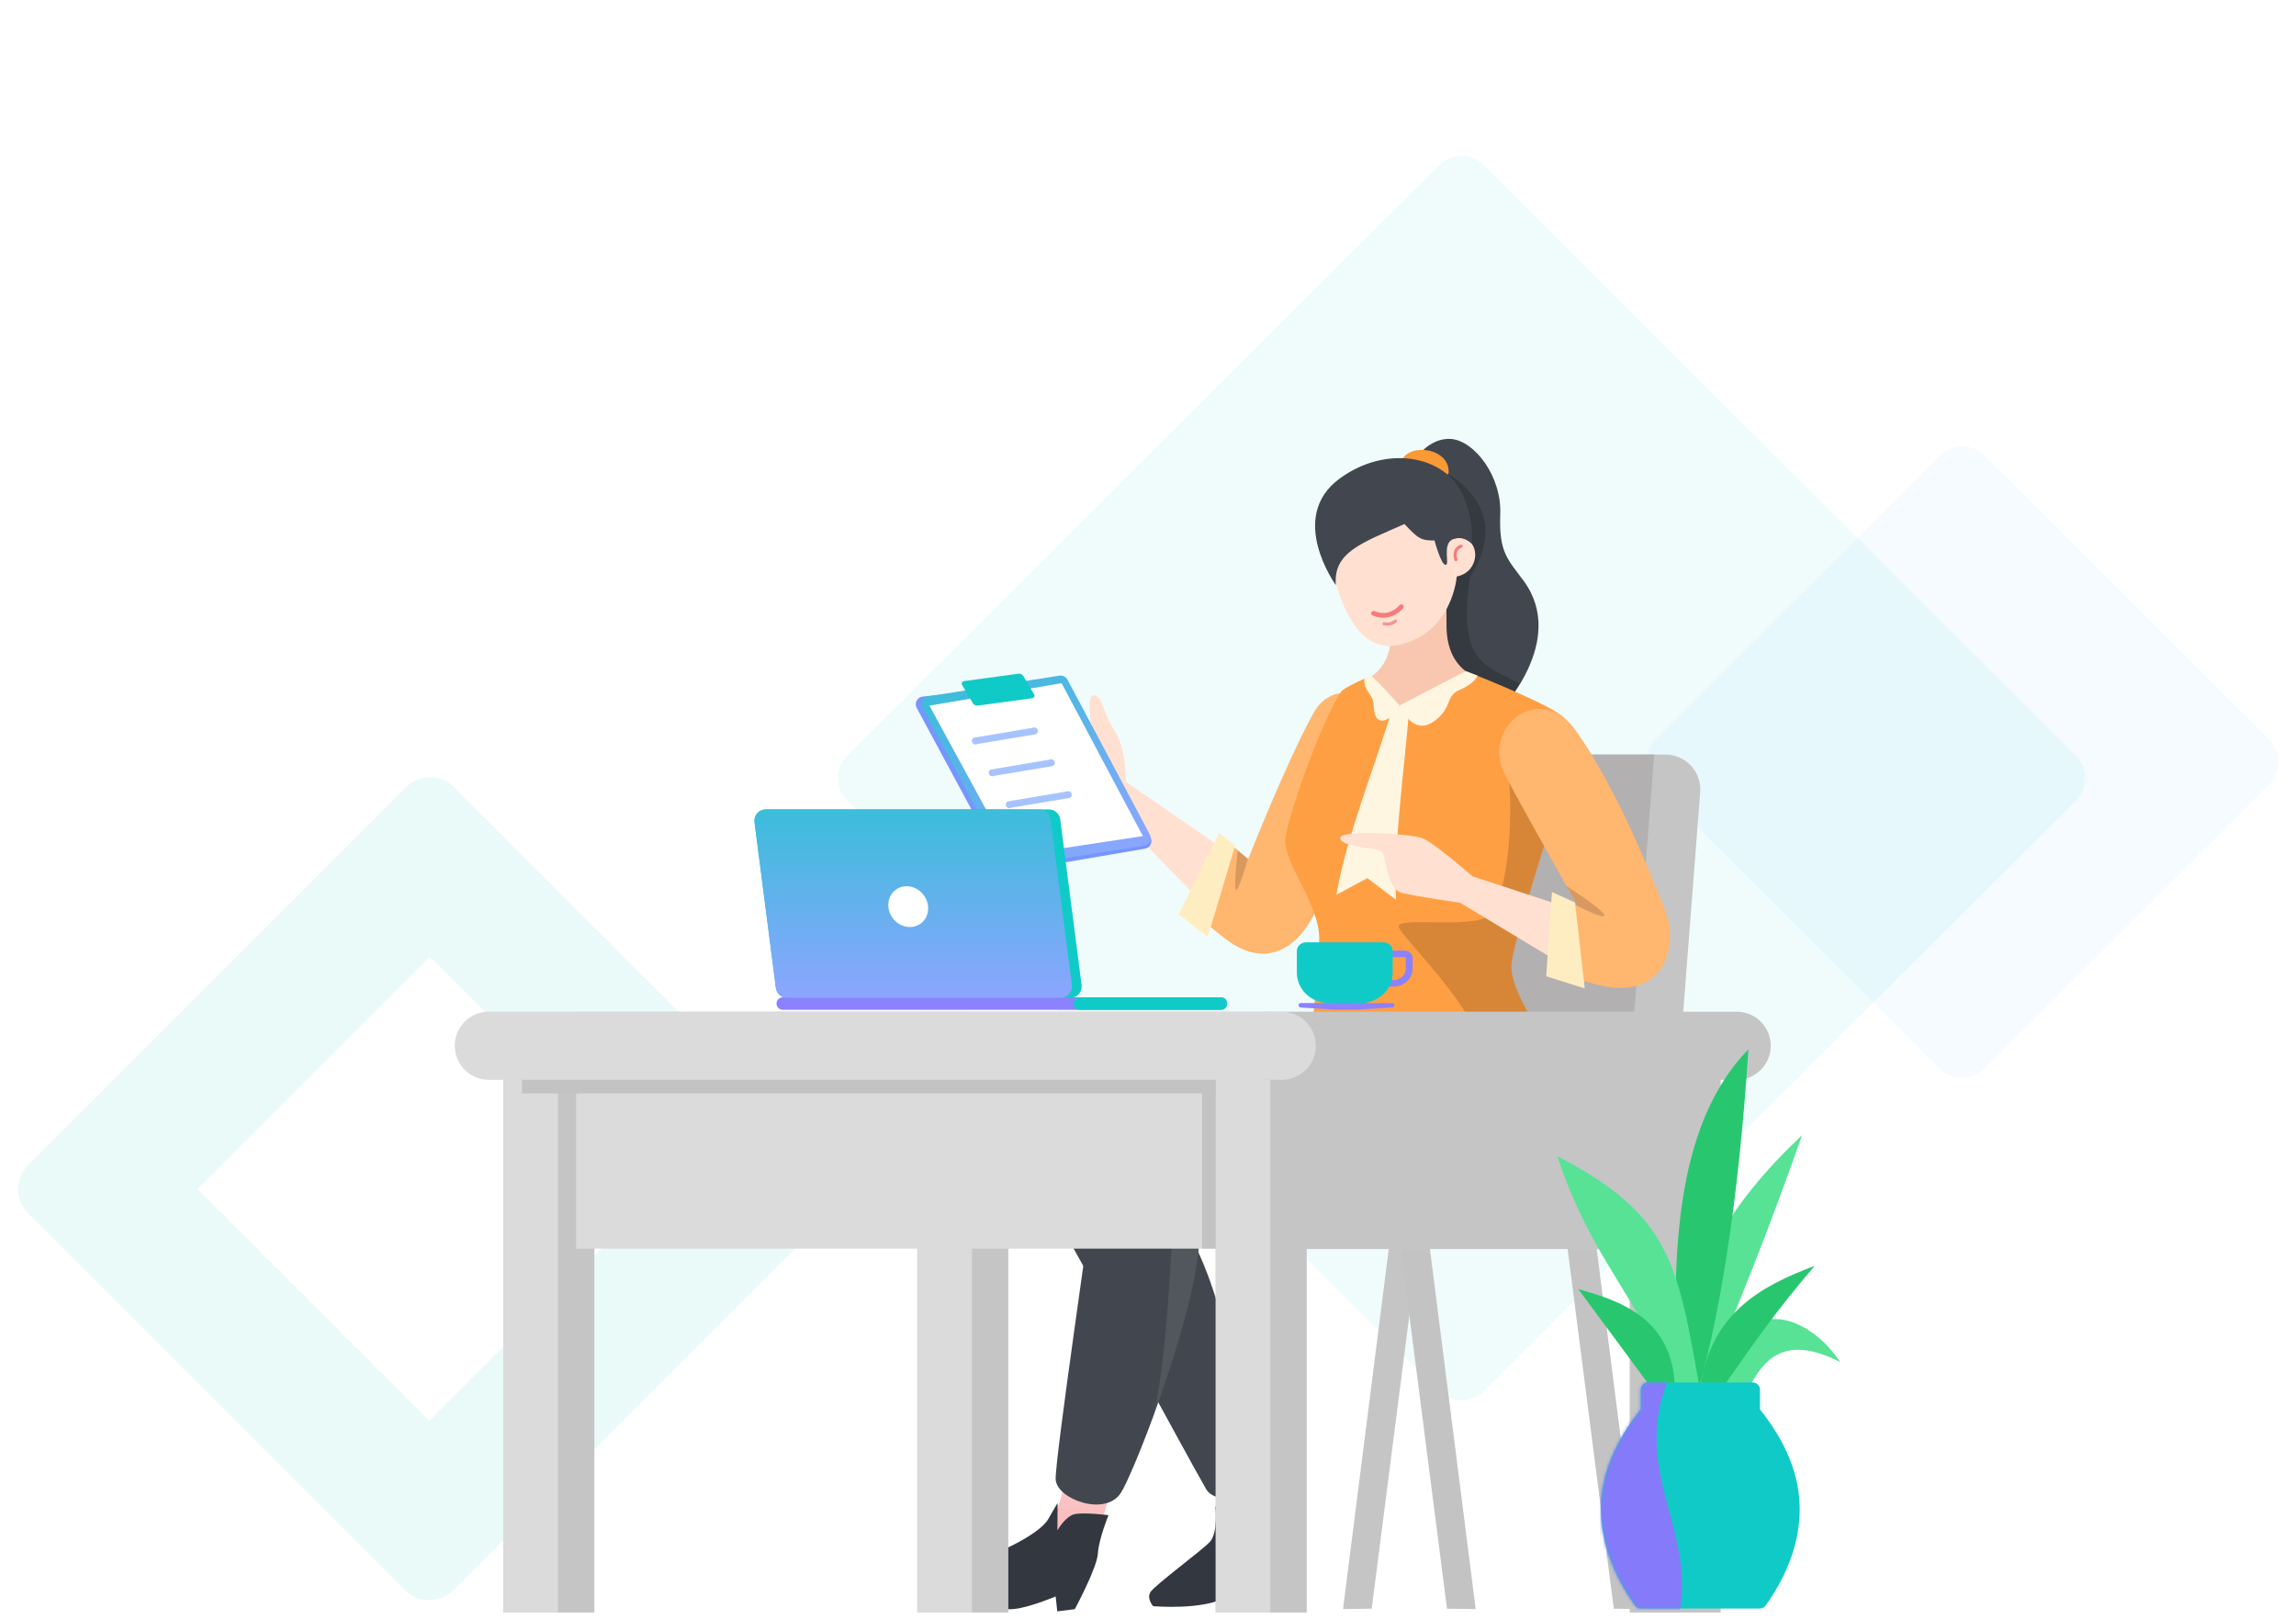 <svg xmlns="http://www.w3.org/2000/svg" xmlns:xlink="http://www.w3.org/1999/xlink" width="729" height="514" viewBox="0 0 729 514">
    <defs>
        <linearGradient id="kpqr7itldb" x1="43.252%" x2="50%" y1="-28.186%" y2="91.05%">
            <stop offset="0%" stop-color="#FDC6C6"/>
            <stop offset="100%" stop-color="#FAB2B2"/>
        </linearGradient>
        <linearGradient id="q05xt45e8c" x1="42.314%" x2="50%" y1="8.689%" y2="71.69%">
            <stop offset="0%" stop-color="#FDC6C6"/>
            <stop offset="100%" stop-color="#FAB2B2"/>
        </linearGradient>
        <linearGradient id="l8z1bwfb9d" x1="68.669%" x2="68.669%" y1="-53.107%" y2="100%">
            <stop offset="0%" stop-color="#10cac7"/>
            <stop offset="100%" stop-color="#8CA5FF"/>
        </linearGradient>
        <linearGradient id="r7aafpcz8e" x1="68.669%" x2="68.669%" y1="-53.107%" y2="100%">
            <stop offset="0%" stop-color="#10cac7"/>
            <stop offset="100%" stop-color="#8CA5FF"/>
        </linearGradient>
        <filter id="ukf92uhlha" width="119.7%" height="119.7%" x="-9.8%" y="-9.8%" filterUnits="objectBoundingBox">
            <feGaussianBlur in="SourceGraphic" stdDeviation="3"/>
        </filter>
        <path id="808ztuxuif" d="M14.916.122H48.19c1.267 0 2.294 1.02 2.294 2.279v6.267c8.414 10.54 12.621 21.08 12.621 31.62 0 10.215-3.592 20.43-10.777 30.646-.43.61-1.132.973-1.882.973H12.66c-.75 0-1.452-.363-1.881-.973C3.593 60.718 0 50.503 0 40.288 0 29.946 4.05 19.605 12.15 9.264l.471-.596V2.4c0-1.259 1.027-2.28 2.295-2.28z"/>
    </defs>
    <g fill="none" fill-rule="evenodd">
        <g>
            <g>
                <g>
                    <path fill="#BFE7FF" d="M558.525 155.012l127.818.157c5.513.007 9.98 4.475 9.988 9.988l.157 127.818c.006 5.523-4.465 10.006-9.988 10.013h-.025l-127.818-.157c-5.513-.007-9.98-4.475-9.988-9.988l-.157-127.818c-.006-5.523 4.465-10.006 9.988-10.013h.025z" opacity=".15" transform="translate(-113, -277) translate(113, 290) translate(0.5, 0) translate(622.5, 229) rotate(-45) translate(-622.5, -229)"/>
                    <path fill="#10cac7" d="M237.807 19.423l71.218.088c5.514.006 9.981 4.474 9.988 9.987l.088 71.219c.006 5.522-4.465 10.005-9.988 10.012h-.025l-71.218-.088c-5.513-.006-9.98-4.474-9.988-9.987l-.087-71.219c-.007-5.523 4.465-10.005 9.988-10.012h.024z" filter="url(#ukf92uhlha)" opacity=".038" transform="translate(-113, -277) translate(113, 290) translate(0.5, 0) translate(273.448, 65.076) rotate(-45) translate(-273.448, -65.076)"/>
                    <path fill="#10cac7" d="M330.589 91.106l265.6.327c5.513.007 9.981 4.474 9.988 9.987l.326 265.6c.007 5.524-4.465 10.006-9.988 10.013h-.024l-265.6-.326c-5.514-.007-9.981-4.475-9.988-9.988l-.327-265.6c-.006-5.523 4.465-10.006 9.988-10.013h.025z" opacity=".066" transform="translate(-113, -277) translate(113, 290) translate(0.5, 0) translate(463.54, 234.07) rotate(-45) translate(-463.54, -234.07)"/>
                    <path fill="#10cac7" fill-rule="nonzero" d="M220.715 269c6.005 0 10.873 4.856 10.873 10.846v169.198c0 5.99-4.868 10.846-10.873 10.846H51.102c-6.005 0-10.873-4.856-10.873-10.846V279.846c0-5.99 4.868-10.846 10.873-10.846h169.613zm-32.618 43.384H83.72v104.121h104.377V312.384z" opacity=".09" transform="translate(-113, -277) translate(113, 290) translate(0.5, 0) translate(135.908, 364.445) rotate(-45) translate(-135.908, -364.445)"/>
                </g>
                <g>
                    <g>
                        <path fill="#C5C5C5" d="M71.522 134.586L54.153 271.344 63.26 271.224 80.628 135.866z" transform="translate(-113, -277) translate(113, 290) translate(143.5, 122) translate(228.769, 104.592)"/>
                        <path fill="#C3C3C3" d="M87.166 134.586L69.798 271.344 78.904 271.224 96.273 135.866z" transform="translate(-113, -277) translate(113, 290) translate(143.5, 122) translate(228.769, 104.592) translate(83.035, 202.965) scale(-1, 1) translate(-83.035, -202.965)"/>
                        <path fill="#C3C3C3" d="M140.116 134.586L122.747 271.344 131.854 271.224 149.222 135.866z" transform="translate(-113, -277) translate(113, 290) translate(143.5, 122) translate(228.769, 104.592) translate(135.985, 202.965) scale(-1, 1) translate(-135.985, -202.965)"/>
                        <path fill="#C5C5C5" d="M0 144.995v-6.4c0-6.123 4.964-11.087 11.088-11.087h65.797c5.72 0 10.501-4.352 11.039-10.046L98.06 10.046C98.6 4.351 103.381 0 109.101 0h47.4c6.124 0 11.088 4.964 11.088 11.088 0 .284-.01.569-.033.852l-10.324 133.907c-.445 5.776-5.262 10.236-11.055 10.236H11.088C4.964 156.083 0 151.119 0 144.995z" transform="translate(-113, -277) translate(113, 290) translate(143.5, 122) translate(228.769, 104.592)"/>
                        <path fill="#B2B0B0" d="M152.955 0l-10.162 131.442c-.446 5.775-5.263 10.233-11.055 10.233H0v-3.442c0-6.123 4.964-11.088 11.088-11.088h65.587c5.72 0 10.5-4.35 11.04-10.043L97.846 10.043C98.386 4.35 103.167 0 108.886 0h44.069z" transform="translate(-113, -277) translate(113, 290) translate(143.5, 122) translate(228.769, 104.592)"/>
                    </g>
                    <g>
                        <g>
                            <path fill="url(#kpqr7itldb)" d="M93.573 133.787s-7.523 18.04-1.356 22.82c6.176 4.784 18.188 16.61 18.188 16.61l-38.92-8.441 9.608-33.095 12.48 2.106z" transform="translate(-113, -277) translate(113, 290) translate(143.5, 122) translate(268.294, 188.5) scale(-1, 1) translate(-268.294, -188.5) translate(149.794, 0) translate(53.06, 197.641)"/>
                            <path fill="#323740" d="M91.338 145.666s-.956 8.465 1.804 11.354c2.76 2.887 17.704 13.883 18.874 15.969 1.17 2.088-.923 4.39-.923 4.39s-16.14 1.402-23.4-3.009c-5.24-3.186-13.057-8.906-13.057-8.906l-2.07 5.625-5.868-.24s-.777-6.931.615-10.254c1.393-3.325 8.564-20.241 8.564-20.241s2.76 2.479 5.694 3.728c2.933 1.248 6.607 4.668 6.607 4.668l3.16-3.084z" transform="translate(-113, -277) translate(113, 290) translate(143.5, 122) translate(268.294, 188.5) scale(-1, 1) translate(-268.294, -188.5) translate(149.794, 0) translate(53.06, 197.641)"/>
                            <path fill="#42474F" d="M28.463.045c13.085.584 85.914 16.67 99.146 19.404 13.232 2.733 24.418 17.522 14.328 34.647-11.332 19.223-40.572 73.817-47.671 86.124-3.514 6.092-21.24 2.676-17.077-7.548 7.762-19.059 11.367-66.937 31.157-84.395 0 0-66.554 11.568-95.303-1.682C-7.85 36.962-3.124-1.365 28.463.045z" transform="translate(-113, -277) translate(113, 290) translate(143.5, 122) translate(268.294, 188.5) scale(-1, 1) translate(-268.294, -188.5) translate(149.794, 0) translate(53.06, 197.641)"/>
                        </g>
                        <g>
                            <path fill="#FFE0D1" d="M82.631 28.292s-.148-10.633 3.577-16.19C89.932 6.545 90.08.642 92.898.835c2.82.193.028 13.913.028 13.913s3.577-1.364 6.146-3.09c2.569-1.726 10.36-10.235 12.18-8.727 3.087 2.57-1.885 17.06-4.593 19.958C103.942 25.787 89.1 35.318 89.1 35.318L52.747 72.442l-6.825-18.86 36.71-25.29z" transform="translate(-113, -277) translate(113, 290) translate(143.5, 122) translate(268.294, 188.5) scale(-1, 1) translate(-268.294, -188.5) translate(149.794, 0) translate(90.173, 84.957)"/>
                            <path fill="#FFB66F" d="M2.218 24.785c6.087 14.1 17.232 40 21.827 47.728 5.758 9.678 14.838 13.941 25.47 6.761 1.88-1.27 5.688-4.334 11.42-9.19L50.53 47.217 43.78 52.78S32.358 23.534 23.168 6.593C15.21-8.064-7.047 3.35 2.218 24.785z" transform="translate(-113, -277) translate(113, 290) translate(143.5, 122) translate(268.294, 188.5) scale(-1, 1) translate(-268.294, -188.5) translate(149.794, 0) translate(90.173, 84.957)"/>
                            <path fill="#000" fill-opacity=".16" d="M43.9 52.794c2.045 6.929 3.307 10.193 3.785 9.791.478-.4.295-4.57-.548-12.507l-3.238 2.716z" transform="translate(-113, -277) translate(113, 290) translate(143.5, 122) translate(268.294, 188.5) scale(-1, 1) translate(-268.294, -188.5) translate(149.794, 0) translate(90.173, 84.957)"/>
                            <path fill="#FFEDC2" d="M47.944 48.482L56.645 77.584 65.887 70.34 53.024 44.541z" transform="translate(-113, -277) translate(113, 290) translate(143.5, 122) translate(268.294, 188.5) scale(-1, 1) translate(-268.294, -188.5) translate(149.794, 0) translate(90.173, 84.957)"/>
                        </g>
                        <g>
                            <g>
                                <path fill="#42474F" d="M28.359 4.77S22.321-1.653 15.347.408C8.374 2.468 2.067 15.102 5.062 26.977c2.98 11.876.741 14.32-2.874 22.324-9.71 21.53 16.049 38.844 16.049 38.844l28.073-5.96-10.028-52.44L28.359 4.77z" transform="translate(-113, -277) translate(113, 290) translate(143.5, 122) translate(268.294, 188.5) scale(-1, 1) translate(-268.294, -188.5) translate(149.794, 0) translate(35.18, 0) translate(33.163, 49.213) rotate(12) translate(-33.163, -49.213) translate(9.663, 4.713)"/>
                                <path fill="#000" fill-opacity=".199" d="M18.14 11.452c-16.353 17.123-2.169 29.947.503 33.097C27.826 69.656 20.52 72.6 10.3 80.817l5.495 6.27 15.753-6.576-.506-70.436-12.902 1.377z" transform="translate(-113, -277) translate(113, 290) translate(143.5, 122) translate(268.294, 188.5) scale(-1, 1) translate(-268.294, -188.5) translate(149.794, 0) translate(35.18, 0) translate(33.163, 49.213) rotate(12) translate(-33.163, -49.213) translate(9.663, 4.713)"/>
                            </g>
                            <path fill="#F9C7B0" d="M25.565 80.199s9.968-2.001 10.264-15.966c.296-13.965-1.346-18.732-1.346-18.732l18.798-.339s.205 15.564.208 21.193c.008 13.688 10.557 15.276 10.557 15.276S61.853 92.458 44.82 93.415c-13.299.748-19.255-13.216-19.255-13.216z" transform="translate(-113, -277) translate(113, 290) translate(143.5, 122) translate(268.294, 188.5) scale(-1, 1) translate(-268.294, -188.5) translate(149.794, 0) translate(35.18, 0)"/>
                            <g>
                                <path fill="#FB9934" d="M3.768 9.285C1.424 1.55 14.02-3.13 17.72 2.443c0 0 1.814 5.282-1.968 8.298C10.635 14.81 3.768 9.285 3.768 9.285z" transform="translate(-113, -277) translate(113, 290) translate(143.5, 122) translate(268.294, 188.5) scale(-1, 1) translate(-268.294, -188.5) translate(149.794, 0) translate(35.18, 0) translate(51.642, 39.993) rotate(12) translate(-51.642, -39.993) translate(26.642, 9.993)"/>
                                <path fill="#FFE0D1" d="M6.346 29.948c-8.386-.324-7.018 11.936 1.693 11.92 0 0 5.06 17.415 22.625 17.415 14.266 0 15.194-20.298 15.324-24.348.139-4.317.157-18.501.157-18.501l-40.126-.019.327 13.533z" transform="translate(-113, -277) translate(113, 290) translate(143.5, 122) translate(268.294, 188.5) scale(-1, 1) translate(-268.294, -188.5) translate(149.794, 0) translate(35.18, 0) translate(51.642, 39.993) rotate(12) translate(-51.642, -39.993) translate(26.642, 9.993)"/>
                                <path fill="#42474F" d="M10.746 37.508c1.427-.39 1.814-8.306 1.814-8.306 4.272-.847 5.024-1.81 8.253-7.1 14.338 3.052 24.073 3.984 25.332 14.47 0 0 10.768-24.212-8.1-32.817C21.452-3.805 3.942 3.298.887 16.498c-2.164 9.318.317 16.162.317 16.162s2.173-3.458 5.742-2.594c3.568.863 2.373 7.832 3.8 7.442z" transform="translate(-113, -277) translate(113, 290) translate(143.5, 122) translate(268.294, 188.5) scale(-1, 1) translate(-268.294, -188.5) translate(149.794, 0) translate(35.18, 0) translate(51.642, 39.993) rotate(12) translate(-51.642, -39.993) translate(26.642, 9.993)"/>
                                <path stroke="#F77B7B" stroke-linecap="round" stroke-width="1.5" d="M27.278 47.583s4.184 3.538 9.03.225" transform="translate(-113, -277) translate(113, 290) translate(143.5, 122) translate(268.294, 188.5) scale(-1, 1) translate(-268.294, -188.5) translate(149.794, 0) translate(35.18, 0) translate(51.642, 39.993) rotate(12) translate(-51.642, -39.993) translate(26.642, 9.993)"/>
                                <path stroke="#F49494" stroke-linecap="round" d="M30.033 51.744c1.322.555 2.576.554 3.673-.082" transform="translate(-113, -277) translate(113, 290) translate(143.5, 122) translate(268.294, 188.5) scale(-1, 1) translate(-268.294, -188.5) translate(149.794, 0) translate(35.18, 0) translate(51.642, 39.993) rotate(12) translate(-51.642, -39.993) translate(26.642, 9.993) translate(31.869, 51.906) rotate(2) translate(-31.869, -51.906)"/>
                                <path stroke="#F77B7B" stroke-linecap="round" d="M6.733 36.748c.526-1.896.292-3.553-1.594-4.31" transform="translate(-113, -277) translate(113, 290) translate(143.5, 122) translate(268.294, 188.5) scale(-1, 1) translate(-268.294, -188.5) translate(149.794, 0) translate(35.18, 0) translate(51.642, 39.993) rotate(12) translate(-51.642, -39.993) translate(26.642, 9.993) translate(6.058, 34.593) rotate(-13) translate(-6.058, -34.593)"/>
                            </g>
                        </g>
                        <g>
                            <path fill="#FF9F43" d="M64.666 1.663c.229-.012 8.267 3.51 9.193 4.869 6.03 8.847 17.102 39.984 17.672 46.739.642 7.792-10.59 20.204-10.727 31.483-.123 11.281 4.804 45.247 2.893 48.42-1.896 3.173-14.358 18.245-16.958 18.306-2.614.062-4.566-7.851-8.526-7.68-3.945.173-12.171 10.664-15.719 10.59-3.532-.078-40.137-23.267-37.34-29.874 2.814-6.607 15.872-23.026 14.542-32.029-1.315-9-11.82-42.228-15.612-53.536-3.776-11.31-6.82-20.318.23-25.184C11.363 8.901 34.299 0 34.299 0l20.535 11.487s8.64-9.767 9.832-9.824z" transform="translate(-113, -277) translate(113, 290) translate(143.5, 122) translate(268.294, 188.5) scale(-1, 1) translate(-268.294, -188.5) translate(149.794, 0) translate(30.631, 78.102)"/>
                            <path fill="#FFF6E1" d="M57.364 11.168c6.16 20.481 14.612 40.662 17.997 59.867l-9.847-5.305-9.082 6.882c.64-19.967-2.711-40.932-4.252-61.444h5.184z" transform="translate(-113, -277) translate(113, 290) translate(143.5, 122) translate(268.294, 188.5) scale(-1, 1) translate(-268.294, -188.5) translate(149.794, 0) translate(30.631, 78.102)"/>
                            <path fill="#000" fill-opacity=".16" d="M21.39 26.894l-.234 1.656c-2.759 20.568.506 45.526 6.165 49.334 5.776 3.887 28.259.072 28.259 3.15 0 3.079-31.07 31.29-25.97 44.775 2.805 7.415 1.866 14.009-2.816 19.783l-1.36-.914c-10.612-7.198-21.878-16.387-20.28-20.162 2.814-6.607 15.872-23.026 14.542-32.029C18.434 83.847 8.702 52.88 4.571 40.41l-1.316-3.953C1.725 31.82.452 27.623.145 24l.949-.616c15.175-9.727 21.94-8.557 20.296 3.51z" transform="translate(-113, -277) translate(113, 290) translate(143.5, 122) translate(268.294, 188.5) scale(-1, 1) translate(-268.294, -188.5) translate(149.794, 0) translate(30.631, 78.102)"/>
                            <path fill="#FFF6E1" d="M30.508 1.45L34.298 0l20.986 10.893s-3.946 10.04-10.933 5.04c-5.99-4.275-3.463-8.038-8.158-9.979-4.68-1.94-5.685-4.504-5.685-4.504z" transform="translate(-113, -277) translate(113, 290) translate(143.5, 122) translate(268.294, 188.5) scale(-1, 1) translate(-268.294, -188.5) translate(149.794, 0) translate(30.631, 78.102)"/>
                            <path fill="#FFF6E1" d="M55.284 10.893c1.522 3.378 4.615 5.353 6.213 4.739 2.64-1.014 1.506-5.053 2.546-7.093.745-1.448 1.227-1.667 1.879-3.026.605-1.246.63-2.743.475-3.156l-2.065-.938c-1.891 1.784-3.277 3.148-4.157 4.094-1.096 1.18-2.727 2.972-4.89 5.38z" transform="translate(-113, -277) translate(113, 290) translate(143.5, 122) translate(268.294, 188.5) scale(-1, 1) translate(-268.294, -188.5) translate(149.794, 0) translate(30.631, 78.102)"/>
                        </g>
                        <g>
                            <path fill="#FFE0D1" d="M62.81 53.159s12.356-10.92 16.138-12.188c3.782-1.268 25.934-2.79 25.795.074-.16 3.068-12.057 2.891-13.29 4.4-1.233 1.51-1.513 11.826-6.173 12.984-4.65 1.158-18.594 3.155-18.594 3.155L33.335 81.672 31.91 63.318l30.9-10.16z" transform="translate(-113, -277) translate(113, 290) translate(143.5, 122) translate(268.294, 188.5) scale(-1, 1) translate(-268.294, -188.5) translate(149.794, 0) translate(0, 90.084)"/>
                            <path fill="#FFB66F" d="M29.941 6.92C16.924 25.267 5.811 53.214 1.545 64.11c-4.266 10.896.037 27.33 18.795 24.104 2.112-.363 5.536-1.273 10.273-2.73l4.483-25.235-5.782 2.425S47.957 29.67 52.51 20.823C60.114 6.047 41.407-9.247 29.94 6.92z" transform="translate(-113, -277) translate(113, 290) translate(143.5, 122) translate(268.294, 188.5) scale(-1, 1) translate(-268.294, -188.5) translate(149.794, 0) translate(0, 90.084)"/>
                            <path fill="#000" fill-opacity=".16" d="M29.314 62.674c-6.314 3.08-9.073 3.942-8.28 2.587.795-1.354 4.745-4.356 11.852-9.005l-3.572 6.418z" transform="translate(-113, -277) translate(113, 290) translate(143.5, 122) translate(268.294, 188.5) scale(-1, 1) translate(-268.294, -188.5) translate(149.794, 0) translate(0, 90.084)"/>
                            <path fill="#FFEDC2" d="M30.217 61.508L27.12 88.795 39.366 84.908 37.518 58.166z" transform="translate(-113, -277) translate(113, 290) translate(143.5, 122) translate(268.294, 188.5) scale(-1, 1) translate(-268.294, -188.5) translate(149.794, 0) translate(0, 90.084)"/>
                        </g>
                        <g transform="translate(-113, -277) translate(113, 290) translate(143.5, 122) translate(268.294, 188.5) scale(-1, 1) translate(-268.294, -188.5) translate(149.794, 0) translate(30.115, 191.913)">
                            <path fill="url(#q05xt45e8c)" d="M161.968 140.125s-.227 17.86 14.51 24.538c14.726 6.677 25.218 6.275 23.883 11.437-1.336 5.162-39.668 4.954-43.247.916-3.052-3.434-9.686-35.413-11.513-32.968l16.367-3.923z"/>
                            <path fill="#323740" d="M148.223 154.204s3.097 7.585 3.37 12.181c.274 4.598 7.323 17.669 7.323 17.669l5.57.698.509-4.739s8.061 3.431 13.118 3.979c5.057.549 22.402-1.51 25.85-4.374 3.45-2.862 1.708-6.892-8.248-9.348-9.955-2.457-25.423-9.633-28.367-14.828-2.943-5.196-2.96-5.062-2.96-5.062l.058 8.658s-2.548-4.557-5.555-5.165c-3.007-.608-10.668.331-10.668.331z"/>
                            <path fill="#42474F" d="M11.841.253c-16.506 24.839-14.892 42.806 4.843 53.9 25.28 14.213 103.253-2.434 103.253-2.434s-1.383 11.12 0 21.039c3.612 25.904 20.792 69.061 24.426 74.484 5.027 7.499 20.338 1.844 20.627-4.4.288-6.245-11.543-85.994-13.342-101.202-1.79-15.208-7.44-17.417-23.945-21.575-3.791-.955-48.63-12.083-52.737-11.759-23.53 1.858-44.57-.826-63.125-8.053z"/>
                            <path fill="#FFF" fill-opacity=".192" d="M29.827 50.013c25.597 2.864 93.363-3.04 96.085-.357 2.598 2.561 2.164 47.127 7.994 72.92-5.742-15.63-11.958-35.397-13.969-49.818-1.383-9.919 0-21.04 0-21.04l-2.647.528c-13.816 2.68-77.864 14.187-100.606 1.908C3.345 46.95-1.816 35.799 1.201 20.699c3.638 17.814 13.18 27.585 28.626 29.314z" opacity=".44"/>
                            <ellipse cx="162.564" cy="43.682" fill="#FFF" fill-opacity=".192" rx="4.302" ry="7.878" transform="translate(162.564, 43.682) rotate(13) translate(-162.564, -43.682)"/>
                            <ellipse cx="142.487" cy="38.669" fill="#FFF" fill-opacity=".192" rx="5.736" ry="8.594" transform="translate(142.487, 38.669) rotate(-16) translate(-142.487, -38.669)"/>
                        </g>
                    </g>
                    <g>
                        <g>
                            <path fill="#7596FF" fill-rule="nonzero" d="M3.995 1.475l39.857 16.036c.911.366 1.518 1.239 1.544 2.22l1.46 55.113c.036 1.36-1.038 2.493-2.398 2.529-.284.007-.568-.034-.837-.123L2.636 63.72C1.63 63.39.95 62.453.944 61.396L.611 3.776c-.008-1.362 1.09-2.471 2.45-2.479.32-.002.637.059.934.178z" transform="translate(-113, -277) translate(113, 290) translate(143.5, 122) translate(184.993, 110.364) rotate(-28) translate(-184.993, -110.364) translate(160.993, 70.864) translate(-0, -0)"/>
                            <path fill="url(#l8z1bwfb9d)" d="M5.56 2.216L45.43 15.99c.993.343 1.66 1.278 1.66 2.329V73.95c0 1.36-1.103 2.464-2.464 2.464-.274 0-.546-.046-.805-.136L3.951 62.507c-.993-.343-1.66-1.278-1.66-2.33V4.546c0-1.36 1.103-2.464 2.464-2.464.274 0 .546.046.805.135z" transform="translate(-113, -277) translate(113, 290) translate(143.5, 122) translate(184.993, 110.364) rotate(-28) translate(-184.993, -110.364) translate(160.993, 70.864) translate(-0, -0)"/>
                            <path fill="#FFF" fill-rule="nonzero" d="M4.521 5.018L44.912 18.427 44.912 73.408 5.071 59.393z" transform="translate(-113, -277) translate(113, 290) translate(143.5, 122) translate(184.993, 110.364) rotate(-28) translate(-184.993, -110.364) translate(160.993, 70.864) translate(-0, -0)"/>
                            <path fill="#10cac7" fill-rule="nonzero" d="M17.83 3.276l16.386 6.056c.605.223 1.016.787 1.044 1.431l.292 6.732c.02.441-.323.815-.765.834-.106.004-.212-.012-.312-.049L18.09 12.224c-.605-.223-1.016-.787-1.044-1.431l-.292-6.732c-.02-.441.323-.815.765-.834.106-.005.212.012.312.049z" transform="translate(-113, -277) translate(113, 290) translate(143.5, 122) translate(184.993, 110.364) rotate(-28) translate(-184.993, -110.364) translate(160.993, 70.864) translate(-0, -0)"/>
                            <path fill="#A7C3FF" d="M30.126 26.615c.633 0 1.145.513 1.145 1.145 0 .588-.442 1.072-1.012 1.138l-.133.008-17.959-6c-.633 0-1.145-.513-1.145-1.145 0-.588.442-1.072 1.012-1.138l.133-.008 17.959 6zM30.126 38.07c.633 0 1.145.512 1.145 1.145 0 .587-.442 1.071-1.012 1.137l-.133.008-17.959-6c-.633 0-1.145-.512-1.145-1.145 0-.587.442-1.071 1.012-1.138l.133-.007 17.959 6zM30.126 49.524c.633 0 1.145.513 1.145 1.145 0 .588-.442 1.072-1.012 1.138l-.133.008-17.959-6c-.633 0-1.145-.513-1.145-1.145 0-.588.442-1.072 1.012-1.138l.133-.008 17.959 6z" transform="translate(-113, -277) translate(113, 290) translate(143.5, 122) translate(184.993, 110.364) rotate(-28) translate(-184.993, -110.364) translate(160.993, 70.864) translate(-0, -0)"/>
                        </g>
                    </g>
                    <g>
                        <g>
                            <path fill="#C5C5C5" d="M131.436 7.212L160.326 7.212 160.326 190.791 131.436 190.791z" transform="translate(-113, -277) translate(113, 290) translate(143.5, 122) translate(0, 186.248) translate(16.323, 0)"/>
                            <path fill="#DBDBDB" d="M131.436 0L148.77 0 148.77 190.791 131.436 190.791z" transform="translate(-113, -277) translate(113, 290) translate(143.5, 122) translate(0, 186.248) translate(16.323, 0)"/>
                            <path fill="#C5C5C5" d="M0 7.212L143.003 7.212 143.003 62.273 28.89 62.273 28.89 190.791 0 190.791z" transform="translate(-113, -277) translate(113, 290) translate(143.5, 122) translate(0, 186.248) translate(16.323, 0)"/>
                            <path fill="#DBDBDB" d="M0 7.212L17.334 7.212 17.334 190.791 0 190.791z" transform="translate(-113, -277) translate(113, 290) translate(143.5, 122) translate(0, 186.248) translate(16.323, 0)"/>
                        </g>
                        <g>
                            <path fill="#C5C5C5" d="M373.942 7.212L402.831 7.212 402.831 190.791 373.942 190.791z" transform="translate(-113, -277) translate(113, 290) translate(143.5, 122) translate(0, 186.248)"/>
                            <path fill="#C5C5C5" d="M242.506 7.212L385.509 7.212 385.509 75.37 271.395 75.37 271.395 190.791 242.506 190.791z" transform="translate(-113, -277) translate(113, 290) translate(143.5, 122) translate(0, 186.248)"/>
                            <path fill="#DBDBDB" d="M39.423 0L259.672 0 259.672 75.236 39.423 75.236z" transform="translate(-113, -277) translate(113, 290) translate(143.5, 122) translate(0, 186.248)"/>
                            <path fill="#C3C3C3" d="M238.172 7.212L255.506 7.212 255.506 75.236 238.172 75.236z" transform="translate(-113, -277) translate(113, 290) translate(143.5, 122) translate(0, 186.248)"/>
                            <path fill="#DBDBDB" d="M242.506 7.212L259.839 7.212 259.839 190.791 242.506 190.791z" transform="translate(-113, -277) translate(113, 290) translate(143.5, 122) translate(0, 186.248)"/>
                            <path fill="#C5C5C5" d="M259.17 0h148.744c5.975 0 10.818 4.844 10.818 10.818 0 5.975-4.843 10.819-10.818 10.819H259.17c-5.975 0-10.819-4.844-10.819-10.819C248.352 4.844 253.196 0 259.171 0z" transform="translate(-113, -277) translate(113, 290) translate(143.5, 122) translate(0, 186.248)"/>
                            <path fill="#C3C3C3" d="M22.257 4.327L242.506 4.327 242.506 25.964 22.257 25.964z" transform="translate(-113, -277) translate(113, 290) translate(143.5, 122) translate(0, 186.248)"/>
                            <path fill="#DBDBDB" d="M11.697 0h251.769c5.975 0 10.818 4.844 10.818 10.818 0 5.975-4.843 10.819-10.818 10.819H11.696C5.723 21.637.88 16.793.88 10.818.879 4.844 5.722 0 11.697 0z" transform="translate(-113, -277) translate(113, 290) translate(143.5, 122) translate(0, 186.248)"/>
                        </g>
                    </g>
                    <g>
                        <path fill="#8C81FF" d="M9.786 2.625h-7.25C1.135 2.625 0 3.704 0 5.034v3.299c0 3.152 2.69 5.707 6.008 5.707h3.778c.6 0 1.086-.462 1.086-1.032 0-.57-.486-1.032-1.086-1.032H6.008c-2.118 0-3.835-1.631-3.835-3.643v-3.3c0-.19.162-.343.362-.343h7.25c.6 0 1.087-.462 1.087-1.032 0-.57-.486-1.033-1.086-1.033z" transform="translate(-113, -277) translate(113, 290) translate(143.5, 122) translate(286.525, 175.228) scale(-1, 1) translate(-286.525, -175.228) translate(268.025, 164.228)"/>
                        <path fill="#10cac7" d="M33.862 0c1.6 0 2.898 1.232 2.898 2.752v6.881c0 4.955-3.938 9.036-9.002 9.574l-.001 1.436H15.073v-1.468c-4.937-.649-8.738-4.674-8.738-9.542v-6.88C6.335 1.232 7.632 0 9.232 0h24.63z" transform="translate(-113, -277) translate(113, 290) translate(143.5, 122) translate(286.525, 175.228) scale(-1, 1) translate(-286.525, -175.228) translate(268.025, 164.228)"/>
                        <path fill="#8C81FF" d="M6.483 19.267h29.049c.38 0 .688.308.688.688 0 .387-.3.707-.687.732l-10.68.674h-7.606l-10.765-.675c-.386-.024-.687-.344-.687-.73 0-.38.308-.689.688-.689z" transform="translate(-113, -277) translate(113, 290) translate(143.5, 122) translate(286.525, 175.228) scale(-1, 1) translate(-286.525, -175.228) translate(268.025, 164.228)"/>
                    </g>
                    <g transform="translate(-113, -277) translate(113, 290) translate(143.5, 122) translate(95.55, 122.024)">
                        <path fill="#8C81FF" d="M9.474 59.662h139.152c1.091 0 1.976.884 1.976 1.976 0 1.09-.885 1.975-1.976 1.975H9.474c-1.09 0-1.975-.884-1.975-1.975 0-1.092.884-1.976 1.975-1.976z"/>
                        <path fill="#10cac7" d="M103.742 59.662h44.884c1.091 0 1.976.884 1.976 1.976 0 1.09-.885 1.975-1.976 1.975h-44.884c-1.091 0-1.976-.884-1.976-1.975 0-1.092.885-1.976 1.976-1.976zM4.094 0h89.922c1.81 0 3.339 1.344 3.57 3.14l6.785 52.632c.254 1.972-1.139 3.776-3.11 4.03-.153.02-.307.03-.46.03H10.878c-1.81 0-3.34-1.344-3.57-3.14L.522 4.06C.27 2.088 1.662.284 3.633.03c.153-.02.307-.03.46-.03z"/>
                        <path fill="url(#r7aafpcz8e)" d="M4.094 0H90.93c1.81 0 3.34 1.344 3.57 3.14l6.786 52.632c.254 1.972-1.139 3.776-3.11 4.03-.153.02-.307.03-.46.03H10.878c-1.81 0-3.34-1.344-3.57-3.14L.522 4.06C.27 2.088 1.662.284 3.633.03c.153-.02.307-.03.46-.03z"/>
                        <ellipse cx="49.32" cy="30.868" fill="#FFF" rx="6.125" ry="6.672" transform="translate(49.32, 30.868) rotate(-37) translate(-49.32, -30.868)"/>
                    </g>
                    <g>
                        <g>
                            <path fill="#57E295" d="M44.98 110.267C56.922 83.297 67.771 55.6 77.703 27.29c-22.877 21.526-40.667 47.75-38.134 82.978h5.411z" transform="translate(-113, -277) translate(113, 290) translate(143.5, 122) translate(350.962, 198.175)"/>
                            <path fill="#28C76F" d="M38.615 113.083C35.79 67.097 36.986 24.388 60.675 0c-3.267 50.491-9.38 86.06-17.12 113.083h-4.94z" transform="translate(-113, -277) translate(113, 290) translate(143.5, 122) translate(350.962, 198.175)"/>
                            <path fill="#57E295" d="M37.528 108.295C24.293 76.159 10.993 66.947 0 33.96c35.979 18.625 38.234 34.004 45.296 74.335h-7.768z" transform="translate(-113, -277) translate(113, 290) translate(143.5, 122) translate(350.962, 198.175)"/>
                            <path fill="#28C76F" d="M30.405 108.295L6.662 76.159c11.467 3.263 30.633 8.547 30.633 32.136h-6.89z" transform="translate(-113, -277) translate(113, 290) translate(143.5, 122) translate(350.962, 198.175)"/>
                            <path fill="#57E295" d="M52.612 108.295h7.92c5.034-10.493 12.127-17.716 29.287-8.96-11.248-17.104-34.327-22.28-37.207 8.96z" transform="translate(-113, -277) translate(113, 290) translate(143.5, 122) translate(350.962, 198.175)"/>
                            <path fill="#28C76F" d="M45.326 108.295h6.587C64 91.036 69.199 83.516 81.709 68.778c-16.48 6.243-33.397 14.738-36.383 39.517z" transform="translate(-113, -277) translate(113, 290) translate(143.5, 122) translate(350.962, 198.175)"/>
                        </g>
                        <g transform="translate(-113, -277) translate(113, 290) translate(143.5, 122) translate(350.962, 198.175) translate(13.852, 105.682)">
                            <mask id="4keo37tmjg" fill="#fff">
                                <use xlink:href="#808ztuxuif"/>
                            </mask>
                            <use fill="#10cac7" xlink:href="#808ztuxuif"/>
                            <path fill="#857AF9" d="M-8.032-1.852H21.8c-14.282 33.016 13.89 52.568 0 85.46H-8.032v-85.46z" mask="url(#4keo37tmjg)"/>
                        </g>
                    </g>
                </g>
            </g>
        </g>
    </g>
</svg>

